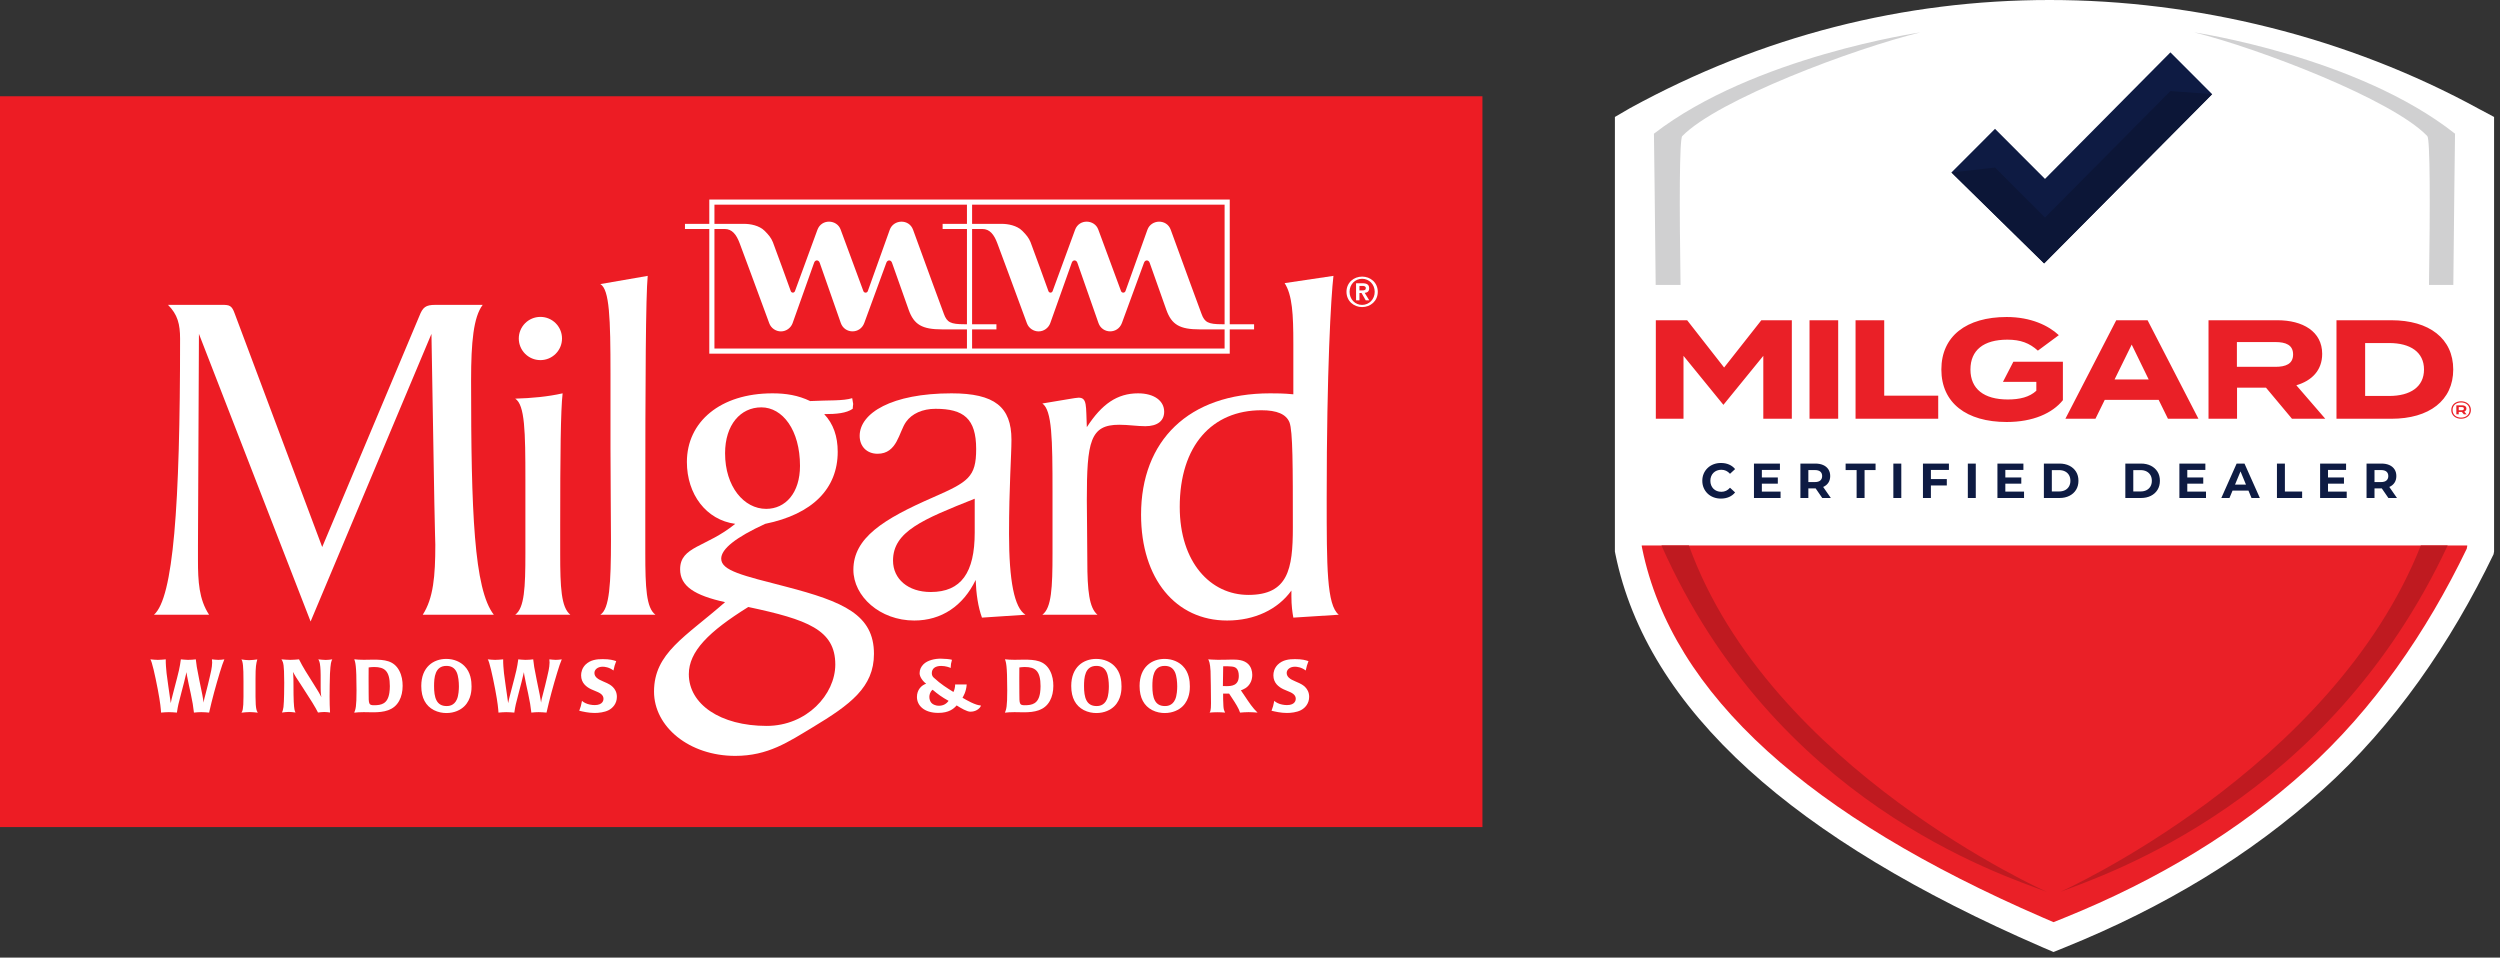 <svg xmlns="http://www.w3.org/2000/svg" xmlns:xlink="http://www.w3.org/1999/xlink" xmlns:serif="http://www.serif.com/" width="100%" height="100%" viewBox="0 0 342 131" xml:space="preserve" style="fill-rule:evenodd;clip-rule:evenodd;stroke-linejoin:round;stroke-miterlimit:2;"><rect x="0" y="0" width="342" height="131" fill="#333333" stroke="none"/>    <g transform="matrix(0.51,0,0,0.51,-8.276,12.887)">        <rect x="16.224" y="0.553" width="397.644" height="196.027" style="fill:#ed1c24;fill-rule:nonzero;"></rect>        <path d="M380.878,51.42L381.644,51.42C382.06,51.42 382.584,51.496 382.584,51.987C382.584,52.546 382.201,52.622 381.688,52.622L380.878,52.622L380.878,51.42ZM379.971,55.289L380.878,55.289L380.878,53.332L381.447,53.332L382.562,55.289L383.513,55.289L382.288,53.289C382.966,53.234 383.49,52.906 383.49,52.064C383.49,51.07 382.846,50.709 381.698,50.709L379.971,50.709L379.971,55.289ZM384.971,53.005C384.971,55.026 383.46,56.517 381.6,56.517C379.717,56.517 378.229,55.025 378.229,53.005C378.229,50.993 379.719,49.512 381.6,49.512C383.458,49.512 384.971,50.991 384.971,53.005ZM377.402,53.005C377.402,55.497 379.381,57.103 381.6,57.103C383.818,57.103 385.797,55.497 385.797,53.005C385.797,50.523 383.818,48.927 381.6,48.927C379.381,48.927 377.402,50.523 377.402,53.005Z" style="fill:#fff;"></path>        <path d="M62.025,163.341C61.925,162.484 61.826,161.906 61.746,161.347C61.706,161.068 61.047,156.539 60.908,155.302C60.788,154.066 60.668,152.829 60.689,151.592C59.97,151.652 59.252,151.732 58.554,151.732C57.896,151.732 57.217,151.652 56.559,151.592C56.978,152.111 57.815,155.801 58.554,159.671C59.272,163.461 59.352,164.798 59.432,165.875C60.189,165.816 60.808,165.755 61.506,165.755C62.225,165.755 62.962,165.816 63.681,165.875C63.98,163.92 64.06,163.641 64.897,160.449C65.376,158.634 65.875,156.779 66.254,155.024C66.314,155.621 66.394,156.061 66.533,156.699C66.653,157.238 66.752,157.756 66.853,158.294C67.012,159.113 67.211,159.95 67.391,160.768C67.89,163.082 68.029,164.06 68.249,165.875C68.967,165.795 69.565,165.755 70.204,165.755C70.902,165.755 71.6,165.816 72.318,165.875C73.136,162.244 74.113,158.674 75.19,155.122C75.789,153.168 75.909,152.849 76.408,151.592C75.869,151.672 75.33,151.732 74.792,151.732C74.233,151.732 73.674,151.652 73.076,151.592C73.116,151.871 73.136,152.171 73.136,152.47C73.136,153.666 72.677,155.602 72.478,156.379C72.318,157.098 72.119,157.816 71.959,158.554C71.74,159.411 71.54,160.27 71.361,160.907C71.201,161.447 70.882,162.663 70.862,163.202C70.623,161.626 70.523,161.167 69.705,157.217C68.987,153.746 68.907,153.008 68.748,151.592C68.089,151.672 67.451,151.732 66.633,151.732C65.915,151.732 65.097,151.613 64.738,151.592C64.419,153.907 64.339,154.285 62.823,160.05C62.384,161.666 62.045,163.103 62.025,163.341Z" style="fill:#fff;fill-rule:nonzero;"></path>        <path d="M84.768,156.759C84.768,153.487 84.928,152.769 85.247,151.613C84.509,151.692 83.771,151.812 83.033,151.812C82.355,151.812 81.656,151.712 80.978,151.613C81.377,152.171 81.537,153.427 81.537,157.437L81.537,161.646C81.537,165.137 81.237,165.495 80.998,165.895C81.756,165.816 82.494,165.736 83.232,165.736C83.95,165.736 84.668,165.816 85.387,165.895C85.147,165.495 84.768,165.137 84.768,161.646L84.768,156.759Z" style="fill:#fff;fill-rule:nonzero;"></path>        <path d="M104.736,155.482C104.896,152.49 105.075,152.131 105.354,151.592C104.776,151.672 104.178,151.752 103.599,151.752C102.941,151.752 102.282,151.652 101.604,151.592C101.824,151.951 102.043,152.33 102.143,153.627C102.263,154.944 102.242,156.26 102.242,159.252C102.242,160.729 102.362,161.267 102.422,161.745C102.143,161.087 101.385,159.811 100.048,157.716C98.771,155.721 97.415,153.587 96.437,151.592C95.659,151.652 94.881,151.732 94.103,151.732C93.305,151.732 92.507,151.652 91.71,151.592C91.949,151.951 92.328,152.311 92.408,154.743C92.448,155.901 92.467,156.958 92.467,157.876C92.467,158.694 92.448,162.943 92.268,164.379C92.168,165.117 92.029,165.476 91.869,165.855C92.487,165.776 93.106,165.696 93.724,165.696C94.283,165.696 94.841,165.776 95.5,165.855C95.26,165.436 95.121,164.938 95.021,162.983C94.901,160.828 95.001,156.499 94.881,155.701L94.841,155.323L94.801,154.963C95.38,156.021 95.579,156.34 97.395,159.093C98.272,160.449 99.15,161.806 100.008,163.182C100.866,164.578 101.125,165.097 101.524,165.855C102.083,165.795 102.642,165.715 103.18,165.715C103.719,165.715 104.237,165.776 104.756,165.855C104.676,164.319 104.636,163.322 104.636,161.626C104.636,160.569 104.676,156.659 104.736,155.482Z" style="fill:#fff;fill-rule:nonzero;"></path>        <path d="M120.797,158.793C120.797,159.372 120.757,159.95 120.677,160.529C120.238,163.541 118.523,163.901 116.548,163.901C115.112,163.901 115.112,163.541 115.112,160.649C115.072,157.657 115.112,155.202 115.112,153.767C115.61,153.706 115.97,153.647 116.567,153.647C119.4,153.647 120.797,154.684 120.797,158.793ZM124.228,158.714C124.228,157.377 124.028,155.981 123.33,154.644C121.874,151.871 119.321,151.672 116.329,151.672C115.491,151.672 114.653,151.712 113.815,151.712C113.236,151.712 112.778,151.692 112.378,151.672C111.979,151.652 111.641,151.613 111.262,151.573C111.521,152.43 111.86,152.868 111.86,159.95C111.86,164.319 111.621,164.938 111.242,165.895C111.621,165.855 111.959,165.816 112.359,165.795C112.758,165.776 113.216,165.755 113.795,165.755C114.633,165.755 115.471,165.795 116.309,165.795C119.141,165.795 121.874,165.357 123.31,162.703C123.929,161.586 124.228,160.17 124.228,158.714Z" style="fill:#fff;"></path>        <path d="M139.322,158.833C139.322,159.651 139.242,161.287 138.783,162.324C138.005,164.119 136.469,164.119 136.01,164.119C133.257,164.119 132.659,161.785 132.659,158.774C132.659,156.48 132.878,153.348 135.971,153.348C137.228,153.348 138.165,153.846 138.724,155.043C139.182,156.061 139.322,157.697 139.322,158.833ZM135.931,151.472C132.52,151.472 129.228,153.627 129.228,158.734C129.228,161.986 130.445,164.06 132.58,165.197C133.756,165.795 134.933,165.994 135.971,165.994C138.125,165.994 139.78,165.157 140.778,164.179C142.713,162.284 142.713,159.591 142.713,158.853C142.713,157.397 142.494,155.043 140.798,153.367C139.761,152.311 138.065,151.472 135.931,151.472Z" style="fill:#fff;"></path>        <path d="M152.53,163.341C152.431,162.484 152.331,161.906 152.251,161.347C152.211,161.068 151.553,156.539 151.413,155.302C151.293,154.066 151.173,152.829 151.193,151.592C150.476,151.652 149.757,151.732 149.059,151.732C148.401,151.732 147.722,151.652 147.064,151.592C147.483,152.111 148.321,155.801 149.059,159.671C149.777,163.461 149.857,164.798 149.937,165.875C150.695,165.816 151.313,165.755 152.011,165.755C152.729,165.755 153.468,165.816 154.186,165.875C154.485,163.92 154.565,163.641 155.403,160.449C155.881,158.634 156.38,156.779 156.759,155.024C156.819,155.621 156.899,156.061 157.039,156.699C157.158,157.238 157.258,157.756 157.357,158.294C157.517,159.113 157.717,159.95 157.896,160.768C158.395,163.082 158.535,164.06 158.754,165.875C159.472,165.795 160.07,165.755 160.709,165.755C161.407,165.755 162.105,165.816 162.823,165.875C163.642,162.244 164.619,158.674 165.696,155.122C166.294,153.168 166.414,152.849 166.913,151.592C166.374,151.672 165.835,151.732 165.297,151.732C164.738,151.732 164.18,151.652 163.582,151.592C163.621,151.871 163.642,152.171 163.642,152.47C163.642,153.666 163.183,155.602 162.983,156.379C162.823,157.098 162.624,157.816 162.464,158.554C162.245,159.411 162.045,160.27 161.866,160.907C161.707,161.447 161.387,162.663 161.367,163.202C161.128,161.626 161.028,161.167 160.21,157.217C159.492,153.746 159.412,153.008 159.253,151.592C158.594,151.672 157.956,151.732 157.138,151.732C156.42,151.732 155.602,151.613 155.243,151.592C154.924,153.907 154.844,154.285 153.328,160.05C152.889,161.666 152.55,163.103 152.53,163.341Z" style="fill:#fff;fill-rule:nonzero;"></path>        <path d="M181.696,161.646C181.696,159.232 179.722,158.294 179.063,157.976C178.405,157.657 177.707,157.417 177.048,157.058C176.709,156.878 175.672,156.32 175.672,155.242C175.672,154.345 176.53,153.567 177.886,153.567C178.405,153.567 179.622,153.687 180.779,154.584C181.038,153.407 181.118,153.109 181.517,152.071C180.739,151.812 179.822,151.532 177.886,151.532C176.331,151.532 174.595,151.712 173.278,153.008C172.341,153.966 172.102,155.043 172.102,155.881C172.102,157.995 173.618,159.053 174.794,159.612C175.114,159.771 175.453,159.891 175.772,160.031C177.048,160.529 178.106,161.028 178.106,162.185C178.106,162.424 178.026,163.861 175.752,163.861C174.954,163.861 173.977,163.681 173.278,163.341C172.86,163.162 172.64,162.983 172.341,162.723C172.082,164.04 172.002,164.319 171.603,165.376C172.54,165.596 174.076,165.975 175.732,165.975C176.809,165.975 178.365,165.795 179.462,165.237C180.6,164.657 181.696,163.442 181.696,161.646Z" style="fill:#fff;fill-rule:nonzero;"></path>        <path d="M295.339,158.793C295.339,159.372 295.299,159.95 295.22,160.529C294.78,163.541 293.065,163.901 291.09,163.901C289.653,163.901 289.653,163.541 289.653,160.649C289.614,157.657 289.653,155.202 289.653,153.767C290.152,153.706 290.512,153.647 291.11,153.647C293.942,153.647 295.339,154.684 295.339,158.793ZM298.77,158.714C298.77,157.377 298.57,155.981 297.872,154.644C296.416,151.871 293.863,151.672 290.871,151.672C290.032,151.672 289.195,151.712 288.357,151.712C287.778,151.712 287.319,151.692 286.921,151.672C286.522,151.652 286.183,151.613 285.804,151.573C286.063,152.43 286.402,152.868 286.402,159.95C286.402,164.319 286.163,164.938 285.784,165.895C286.163,165.855 286.502,165.816 286.9,165.795C287.3,165.776 287.759,165.755 288.337,165.755C289.175,165.755 290.013,165.795 290.851,165.795C293.684,165.795 296.416,165.357 297.853,162.703C298.471,161.586 298.77,160.17 298.77,158.714Z" style="fill:#fff;"></path>        <path d="M313.664,158.833C313.664,159.651 313.585,161.287 313.126,162.324C312.348,164.119 310.812,164.119 310.353,164.119C307.6,164.119 307.002,161.785 307.002,158.774C307.002,156.48 307.221,153.348 310.313,153.348C311.57,153.348 312.508,153.846 313.065,155.043C313.524,156.061 313.664,157.697 313.664,158.833ZM310.273,151.472C306.861,151.472 303.57,153.627 303.57,158.734C303.57,161.986 304.787,164.06 306.922,165.197C308.099,165.795 309.275,165.994 310.313,165.994C312.468,165.994 314.123,165.157 315.12,164.179C317.056,162.284 317.056,159.591 317.056,158.853C317.056,157.397 316.836,155.043 315.141,153.367C314.103,152.311 312.407,151.472 310.273,151.472Z" style="fill:#fff;"></path>        <path d="M331.999,158.833C331.999,159.651 331.92,161.287 331.461,162.324C330.683,164.119 329.146,164.119 328.688,164.119C325.935,164.119 325.336,161.785 325.336,158.774C325.336,156.48 325.556,153.348 328.647,153.348C329.905,153.348 330.843,153.846 331.4,155.043C331.859,156.061 331.999,157.697 331.999,158.833ZM328.608,151.472C325.197,151.472 321.905,153.627 321.905,158.734C321.905,161.986 323.122,164.06 325.257,165.197C326.434,165.795 327.61,165.994 328.647,165.994C330.802,165.994 332.458,165.157 333.456,164.179C335.391,162.284 335.391,159.591 335.391,158.853C335.391,157.397 335.171,155.043 333.476,153.367C332.438,152.311 330.742,151.472 328.608,151.472Z" style="fill:#fff;"></path>        <path d="M348.519,156.021C348.519,158.634 346.604,158.774 345.228,158.774C344.908,158.774 344.569,158.753 344.25,158.753C344.27,156.32 344.27,156.04 344.33,153.448C346.404,153.448 347.342,153.448 347.921,154.046C348.239,154.365 348.519,155.003 348.519,156.021ZM352.13,155.761C352.13,154.703 351.811,153.647 351.072,152.889C349.896,151.712 348.16,151.652 346.764,151.652C346.404,151.652 345.666,151.672 344.889,151.692C344.11,151.692 343.313,151.712 342.833,151.712C342.176,151.712 341.657,151.692 341.237,151.652C340.839,151.652 340.54,151.613 340.3,151.592C340.52,151.951 340.818,152.53 340.938,154.724C340.979,155.541 341.059,161.407 341.059,163.402C341.059,165.357 340.839,165.676 340.68,165.875C341.357,165.816 342.075,165.776 342.773,165.776C343.452,165.776 344.15,165.816 344.849,165.875C344.529,165.237 344.449,164.957 344.39,164.14C344.31,162.943 344.31,161.885 344.31,160.788L345.926,160.788C346.783,162.065 348.021,163.94 348.499,164.978C348.639,165.277 348.738,165.575 348.858,165.875C349.616,165.816 350.374,165.755 351.132,165.755C351.93,165.755 352.748,165.816 353.546,165.875C352.27,164.678 351.332,163.262 350.015,161.287C349.696,160.828 349.396,160.369 349.077,159.91C349.775,159.631 350.873,159.232 351.571,157.976C351.97,157.317 352.13,156.48 352.13,155.761Z" style="fill:#fff;"></path>        <path d="M367.389,161.646C367.389,159.232 365.414,158.294 364.756,157.976C364.098,157.657 363.398,157.417 362.741,157.058C362.401,156.878 361.364,156.32 361.364,155.242C361.364,154.345 362.222,153.567 363.579,153.567C364.098,153.567 365.313,153.687 366.472,154.584C366.73,153.407 366.811,153.109 367.209,152.071C366.431,151.812 365.514,151.532 363.579,151.532C362.022,151.532 360.287,151.712 358.971,153.008C358.033,153.966 357.794,155.043 357.794,155.881C357.794,157.995 359.31,159.053 360.486,159.612C360.806,159.771 361.145,159.891 361.464,160.031C362.741,160.529 363.798,161.028 363.798,162.185C363.798,162.424 363.719,163.861 361.444,163.861C360.646,163.861 359.669,163.681 358.971,163.341C358.552,163.162 358.332,162.983 358.033,162.723C357.773,164.04 357.694,164.319 357.295,165.376C358.232,165.596 359.769,165.975 361.424,165.975C362.501,165.975 364.058,165.795 365.154,165.237C366.292,164.657 367.389,163.442 367.389,161.646Z" style="fill:#fff;fill-rule:nonzero;"></path>        <path d="M272.831,163.949C272.063,164.839 270.773,165.954 267.906,165.954C264.081,165.954 262.182,163.949 262.182,161.677C262.182,159.773 263.374,158.545 264.656,158.127C263.724,157.45 262.899,156.264 262.899,155.323C262.899,154.308 263.298,153.567 263.937,152.908C265.054,151.812 267.004,151.405 268.54,151.405C269.463,151.405 271.182,151.547 271.58,151.712C271.321,152.626 271.281,152.865 271.222,153.918C270.981,153.746 269.858,153.358 268.682,153.358C267.026,153.358 266.171,154.11 266.171,155.307C266.171,155.973 266.48,156.301 266.716,156.519C268.612,158.273 270.295,159.302 271.972,160.344C272.495,159.301 272.424,158.324 272.424,158.324L275.53,158.324C275.398,160.345 274.579,161.566 274.406,161.888C275.338,162.449 277.935,163.958 279.325,163.958L279.251,164.264C279.251,164.264 278.488,165.636 276.516,165.636C275.603,165.636 273.998,164.686 272.831,163.949ZM270.67,162.721C268.889,161.739 267.796,160.94 266.384,159.742C265.664,160.313 265.515,161.174 265.513,161.666C265.51,162.282 265.727,162.883 266.055,163.256C266.321,163.558 266.978,164.036 268.096,164.036C269.189,164.036 270.056,163.58 270.67,162.721Z" style="fill:#fff;"></path>        <path d="M99.542,141.439L131.958,64.289L132.736,109.67C132.866,116.803 132.995,120.562 132.995,120.821C132.995,129.249 132.477,135.215 129.623,139.623L148.685,139.623C143.368,132.751 142.59,112.133 142.59,76.736C142.59,66.493 143.24,59.751 145.703,56.508L132.995,56.508C130.401,56.508 129.623,57.156 128.715,59.491L102.654,121.47L79.185,58.843C78.407,56.638 77.758,56.508 75.814,56.508L61.291,56.508C63.883,59.101 64.532,61.696 64.532,65.585C64.532,110.578 62.717,135.084 57.53,139.623L72.311,139.623C69.589,135.474 69.33,130.676 69.33,124.97L69.33,120.951L69.589,64.289L99.542,141.439Z" style="fill:#fff;fill-rule:nonzero;"></path>        <path d="M154.434,139.623L169.215,139.623C166.752,137.678 166.493,132.231 166.493,123.415L166.493,116.023C166.493,96.705 166.622,84.775 167.14,80.238C163.122,81.144 158.842,81.534 154.434,81.662C157.026,83.348 157.156,90.481 157.156,103.446L157.156,123.156C157.156,132.362 156.897,137.806 154.434,139.623Z" style="fill:#fff;"></path>        <path d="M177.26,139.623L192.042,139.623C189.579,137.806 189.319,132.362 189.319,123.025L189.319,112.782C189.319,75.44 189.448,54.175 189.966,48.728L177.26,50.932C179.724,52.359 179.982,60.138 179.982,74.922L179.982,94.889C179.982,104.613 180.111,112.782 180.111,119.394C180.111,131.324 179.724,138.068 177.26,139.623Z" style="fill:#fff;fill-rule:nonzero;"></path>        <path d="M216.943,137.547C232.762,140.919 240.284,143.643 240.284,152.978C240.284,161.017 232.633,169.445 221.87,169.445C209.423,169.445 200.995,163.611 200.995,155.572C200.995,149.478 206.311,144.161 216.943,137.547ZM230.816,99.687C230.816,106.948 226.927,111.227 221.741,111.227C215.776,111.227 210.719,105.261 210.719,96.315C210.719,88.665 214.868,83.997 220.445,83.997C226.149,83.997 230.816,90.091 230.816,99.687ZM233.541,82.311C230.298,80.757 227.058,80.238 223.427,80.238C209.423,80.238 200.476,87.887 200.476,98.65C200.476,107.337 205.662,114.209 213.443,115.245C205.662,121.598 198.66,121.211 198.66,127.435C198.66,131.972 202.552,134.437 210.719,136.251C200.086,145.588 191.66,149.866 191.66,160.239C191.66,169.704 201.125,177.486 213.443,177.486C222.26,177.486 227.706,173.725 234.188,169.835C244.303,163.741 250.655,159.072 250.655,150.124C250.655,139.623 242.488,136.123 227.058,132.102C215.517,129.121 209.682,127.823 209.682,124.582C209.682,121.989 213.572,118.876 221.481,115.245C234.188,112.654 240.931,105.78 240.931,95.926C240.931,91.777 239.764,88.405 237.3,85.813C240.672,85.813 243.266,85.552 244.951,84.387C244.951,83.868 245.08,83.348 245.08,83.089C245.08,82.961 244.951,82.442 244.82,81.534C242.357,82.311 238.599,82.052 233.541,82.311Z" style="fill:#fff;"></path>        <path d="M277.68,108.503L277.68,117.58C277.68,128.341 274.05,133.529 265.88,133.529C259.786,133.529 255.768,130.027 255.768,125.1C255.768,117.321 263.676,114.078 277.68,108.503ZM279.625,140.4L291.296,139.623C288.313,137.806 286.886,130.545 286.886,117.968C286.886,105.261 287.535,96.965 287.535,92.685C287.535,83.868 282.996,80.238 271.458,80.238C255.378,80.238 246.821,85.552 246.821,91.648C246.821,94.499 248.766,96.446 251.619,96.446C256.933,96.446 257.323,90.61 259.268,87.887C260.825,85.683 263.676,84.387 267.178,84.387C274.698,84.387 278.069,86.999 278.069,95.166C278.069,102.688 275.994,103.984 266.528,108.133C253.174,113.967 245.135,119.007 245.135,127.564C245.135,134.696 252.266,141.178 261.471,141.178C268.733,141.178 274.567,137.288 277.939,130.286C278.069,134.047 278.588,137.547 279.625,140.4Z" style="fill:#fff;"></path>        <path d="M295.825,139.623L310.606,139.623C308.402,137.806 307.884,133.139 307.884,125.231C307.884,118.747 307.753,113.301 307.753,108.892C307.753,93.074 308.661,88.665 316.441,88.665C318.904,88.665 321.239,89.054 323.443,89.054C326.684,89.054 328.5,87.628 328.5,85.164C328.5,82.311 325.906,80.238 321.498,80.238C315.923,80.238 311.773,83.089 307.753,89.313C307.494,83.607 307.884,81.403 305.55,81.403C304.771,81.403 301.529,82.052 295.825,82.961C298.417,84.775 298.548,92.426 298.548,106.688L298.548,123.156C298.548,132.362 298.288,137.806 295.825,139.623Z" style="fill:#fff;fill-rule:nonzero;"></path>        <path d="M351.087,134.306C340.973,134.306 332.675,125.619 332.675,110.707C332.675,94.24 341.362,84.775 354.589,84.775C358.737,84.775 361.201,85.813 362.109,88.017C363.016,90.35 363.016,99.816 363.016,116.284C363.016,127.435 361.72,134.306 351.087,134.306ZM373.907,48.728L360.812,50.673C362.887,53.916 363.146,59.101 363.146,66.881L363.146,80.497C360.552,80.238 358.479,80.238 356.922,80.238C335.01,80.238 322.302,92.944 322.302,112.782C322.302,130.027 331.638,141.178 345.381,141.178C352.772,141.178 358.997,138.196 362.628,133.139L362.628,134.696C362.628,137.159 362.887,138.974 363.146,140.4L375.334,139.623C372.093,137.029 372.093,126.786 372.093,108.243C372.093,74.013 373.26,54.175 373.907,48.728Z" style="fill:#fff;"></path>        <path d="M155.386,65.531C155.386,62.329 157.981,59.734 161.183,59.734C164.385,59.734 166.98,62.329 166.98,65.531C166.98,68.733 164.385,71.328 161.183,71.328C157.981,71.328 155.386,68.733 155.386,65.531Z" style="fill:#fff;fill-rule:nonzero;"></path>        <path d="M199.959,34.776L206.486,34.776L206.486,28.25L346.089,28.25L346.089,61.705L352.617,61.705L352.617,63.085L346.089,63.085L346.089,69.604L206.486,69.604L206.486,36.156L199.959,36.156L199.959,34.776ZM276.976,61.705L283.504,61.705L283.504,63.085L276.976,63.085L276.978,68.225L344.709,68.225L344.709,63.084L338.029,63.083C332.7,63.083 330.492,61.838 329.065,57.799L324.602,45.193C324.308,44.376 323.381,44.4 323.095,45.193C323.095,45.193 319.505,55.065 317.171,61.36C316.035,64.425 311.896,64.304 310.871,61.37C308.668,55.06 305.404,45.748 305.208,45.193C304.926,44.391 304.007,44.367 303.715,45.193L297.931,61.451C297.479,62.654 296.277,63.624 294.812,63.624C293.485,63.624 292.178,62.797 291.685,61.451C288.611,53.057 284.417,41.782 283.732,39.954C282.856,37.617 281.701,36.153 279.725,36.153L276.978,36.153L276.976,61.705ZM275.597,61.703L275.599,36.156L269.071,36.156L269.071,34.776L275.599,34.776L275.597,29.629L207.865,29.629L207.865,34.776L215.804,34.776C217.448,34.776 219.879,35.183 221.356,36.672C222.453,37.776 223.07,38.536 223.55,39.709C224.03,40.884 228.342,52.825 228.342,52.825C228.553,53.366 229.256,53.358 229.462,52.825C229.462,52.825 233.139,42.796 235.484,36.382C236.591,33.356 240.713,33.588 241.706,36.288C243.307,40.642 247.818,52.825 247.818,52.825C248.037,53.367 248.794,53.363 249.001,52.825L254.89,36.366C255.896,33.556 260.07,33.378 261.144,36.362C264.123,44.63 269.415,58.941 269.415,58.941C270.229,61.194 271.229,61.703 274.901,61.703L275.597,61.703ZM207.865,36.153L207.865,68.225L275.597,68.225L275.597,63.084L268.917,63.083C263.587,63.083 261.38,61.838 259.953,57.799L255.489,45.193C255.194,44.376 254.269,44.4 253.982,45.193C253.982,45.193 250.393,55.065 248.059,61.36C246.923,64.425 242.783,64.304 241.759,61.37C239.556,55.06 236.292,45.748 236.096,45.193C235.813,44.391 234.895,44.367 234.602,45.193L228.818,61.451C228.365,62.654 227.164,63.624 225.698,63.624C224.373,63.624 223.064,62.797 222.572,61.451C219.498,53.057 215.305,41.782 214.62,39.954C213.744,37.617 212.588,36.153 210.611,36.153L207.865,36.153ZM344.709,61.703L344.709,29.629L276.978,29.629L276.978,34.776L284.916,34.776C286.561,34.776 288.991,35.183 290.469,36.672C291.565,37.776 292.183,38.536 292.663,39.709C293.143,40.884 297.454,52.825 297.454,52.825C297.666,53.366 298.368,53.358 298.574,52.825C298.574,52.825 302.251,42.796 304.597,36.382C305.703,33.356 309.826,33.588 310.818,36.288C312.419,40.642 316.931,52.825 316.931,52.825C317.15,53.367 317.906,53.363 318.114,52.825L324.002,36.366C325.008,33.556 329.183,33.378 330.258,36.362C333.235,44.63 338.527,58.941 338.527,58.941C339.342,61.194 340.342,61.703 344.015,61.703L344.709,61.703Z" style="fill:#fff;fill-rule:nonzero;"></path>    </g>    <g transform="matrix(0.604,0,0,0.605,220.662,-0.247)">        <path d="M0.423,124.44L0.425,30.881L0.425,26.854L3.879,24.843C33.785,8.494 65.887,0.408 98.893,0.408C131.889,0.408 166.323,8.736 196.22,25.085L199.549,26.856L199.549,125.11L199.431,125.74C189.743,145.801 176.912,164.434 160.654,179.057C144.471,193.644 125.023,205.484 102.336,214.632L99.765,215.672L97.167,214.559C68.894,202.328 46.735,188.967 30.739,174.473C14.203,159.478 4.136,143.24 0.544,125.74L0.423,125.109L0.423,124.44Z" style="fill:#fff;fill-rule:nonzero;"></path>        <path d="M6.502,123.753L6.502,123.891L6.615,124.483C9.987,140.914 19.44,156.161 34.966,170.241C49.986,183.85 70.792,196.396 97.34,207.879L99.765,208.925L102.193,207.949C123.495,199.358 141.755,188.241 156.951,174.545C172.215,160.815 184.263,143.319 193.36,124.483L193.47,123.892L193.47,123.753L6.502,123.753Z" style="fill:#ea2027;fill-rule:nonzero;"></path>        <path d="M190.32,64.841L184.81,64.841C185.076,46.998 185.071,31.851 184.432,31.185C176.502,22.908 146.284,11.369 131.651,7.733C131.651,7.733 168.581,13.187 190.706,30.639C190.638,33.747 190.504,48.214 190.32,64.841ZM15.292,64.841L9.661,64.841C9.472,48.214 9.336,33.747 9.266,30.639C31.878,13.187 69.619,7.733 69.619,7.733C54.665,11.369 23.782,22.908 15.678,31.185C15.025,31.851 15.02,46.998 15.292,64.841Z" style="fill:#d0d0d1;fill-rule:nonzero;"></path>        <path d="M101.288,202.081C101.288,202.081 162.846,174.512 182.957,123.753L189.036,123.753C162.017,181.4 111.953,198.036 101.288,202.081ZM98.288,202.081C87.389,198.036 36.659,181.538 10.973,123.753L17.185,123.753C35.477,174.266 98.288,202.081 98.288,202.081Z" style="fill:#bf1a20;fill-rule:nonzero;"></path>        <path d="M173.934,106.696L172.466,106.696L172.466,109.41L173.934,109.41C174.491,109.41 174.906,109.29 175.18,109.048C175.454,108.807 175.592,108.476 175.592,108.053C175.592,107.624 175.454,107.289 175.18,107.053C174.906,106.815 174.491,106.696 173.934,106.696ZM175.613,113.013L174.115,110.837L174.034,110.844L172.466,110.844L172.466,113.013L170.665,113.013L170.665,105.229L174.034,105.229C174.731,105.229 175.331,105.341 175.836,105.568C176.34,105.794 176.729,106.118 177.003,106.54C177.278,106.964 177.414,107.468 177.414,108.053C177.414,108.632 177.278,109.131 177.003,109.549C176.729,109.968 176.34,110.288 175.836,110.51L175.82,110.516L177.559,113.013L175.613,113.013ZM161.936,109.766L165.551,109.766L165.551,108.364L161.936,108.364L161.936,106.675L166.029,106.675L166.029,105.229L160.147,105.229L160.147,113.013L166.174,113.013L166.174,111.567L161.936,111.567L161.936,109.766ZM152.172,105.229L150.371,105.229L150.371,113.013L156.075,113.013L156.075,111.545L152.172,111.545L152.172,105.229ZM143.353,109.978L142.119,106.998L140.88,109.978L143.353,109.978ZM143.02,105.229L146.5,113.013L144.611,113.013L143.92,111.345L140.311,111.345L139.617,113.013L137.771,113.013L141.242,105.229L143.02,105.229ZM130.065,109.766L133.681,109.766L133.681,108.364L130.065,108.364L130.065,106.675L134.159,106.675L134.159,105.229L128.276,105.229L128.276,113.013L134.303,113.013L134.303,111.567L130.065,111.567L130.065,109.766ZM122.037,109.12C122.037,108.625 121.932,108.196 121.72,107.837C121.509,107.477 121.212,107.199 120.831,107.002C120.449,106.806 119.999,106.708 119.48,106.708L117.834,106.708L117.834,111.534L119.48,111.534C119.999,111.534 120.449,111.436 120.831,111.24C121.212,111.042 121.509,110.762 121.72,110.4C121.932,110.036 122.037,109.61 122.037,109.12ZM123.316,107.063C123.679,107.641 123.861,108.327 123.861,109.12C123.861,109.906 123.679,110.591 123.316,111.172C122.953,111.755 122.448,112.206 121.804,112.529C121.158,112.852 120.414,113.013 119.569,113.013L116.033,113.013L116.033,105.229L119.569,105.229C120.414,105.229 121.158,105.39 121.804,105.712C122.448,106.034 122.953,106.486 123.316,107.063ZM103.589,109.12C103.589,108.625 103.483,108.196 103.272,107.837C103.061,107.477 102.764,107.199 102.382,107.002C102,106.806 101.55,106.708 101.032,106.708L99.385,106.708L99.385,111.534L101.032,111.534C101.55,111.534 102,111.436 102.382,111.24C102.764,111.042 103.061,110.762 103.272,110.4C103.483,110.036 103.589,109.61 103.589,109.12ZM104.867,107.063C105.231,107.641 105.413,108.327 105.413,109.12C105.413,109.906 105.231,110.591 104.867,111.172C104.505,111.755 104,112.206 103.355,112.529C102.71,112.852 101.965,113.013 101.12,113.013L97.584,113.013L97.584,105.229L101.12,105.229C101.965,105.229 102.71,105.39 103.355,105.712C104,106.034 104.505,106.486 104.867,107.063ZM88.854,109.766L92.468,109.766L92.468,108.364L88.854,108.364L88.854,106.675L92.947,106.675L92.947,105.229L87.064,105.229L87.064,113.013L93.091,113.013L93.091,111.567L88.854,111.567L88.854,109.766ZM80.359,113.013L82.16,113.013L82.16,105.229L80.359,105.229L80.359,113.013ZM70.195,113.013L71.996,113.013L71.996,110.177L75.599,110.177L75.599,108.732L71.996,108.732L71.996,106.675L76.077,106.675L76.077,105.229L70.195,105.229L70.195,113.013ZM63.49,113.013L65.291,113.013L65.291,105.229L63.49,105.229L63.49,113.013ZM52.68,106.696L55.171,106.696L55.171,113.013L56.972,113.013L56.972,106.696L59.463,106.696L59.463,105.229L52.68,105.229L52.68,106.696ZM45.708,106.696L44.24,106.696L44.24,109.41L45.708,109.41C46.264,109.41 46.679,109.29 46.953,109.048C47.228,108.807 47.365,108.476 47.365,108.053C47.365,107.624 47.228,107.289 46.953,107.053C46.679,106.815 46.264,106.696 45.708,106.696ZM47.593,110.516L49.333,113.013L47.387,113.013L45.888,110.837L45.808,110.844L44.24,110.844L44.24,113.013L42.439,113.013L42.439,105.229L45.808,105.229C46.505,105.229 47.105,105.341 47.61,105.568C48.114,105.794 48.502,106.118 48.777,106.54C49.052,106.964 49.188,107.468 49.188,108.053C49.188,108.632 49.052,109.131 48.777,109.549C48.502,109.968 48.114,110.288 47.61,110.51L47.593,110.516ZM33.709,109.766L37.324,109.766L37.324,108.364L33.709,108.364L33.709,106.675L37.802,106.675L37.802,105.229L31.919,105.229L31.919,113.013L37.946,113.013L37.946,111.567L33.709,111.567L33.709,109.766ZM22.228,108.109C22.106,108.413 22.045,108.751 22.045,109.12C22.045,109.491 22.106,109.829 22.228,110.132C22.35,110.437 22.523,110.699 22.745,110.923C22.967,111.145 23.23,111.315 23.535,111.434C23.839,111.552 24.172,111.611 24.536,111.611C24.921,111.611 25.276,111.536 25.603,111.384C25.929,111.232 26.225,111 26.493,110.689L27.65,111.756C27.279,112.208 26.82,112.553 26.276,112.791C25.731,113.027 25.117,113.146 24.436,113.146C23.835,113.146 23.277,113.048 22.761,112.852C22.246,112.655 21.8,112.376 21.422,112.012C21.044,111.649 20.749,111.222 20.538,110.734C20.326,110.244 20.221,109.707 20.221,109.12C20.221,108.535 20.326,107.998 20.538,107.508C20.749,107.019 21.045,106.593 21.427,106.23C21.809,105.866 22.255,105.586 22.768,105.39C23.279,105.194 23.839,105.096 24.447,105.096C25.121,105.096 25.731,105.212 26.276,105.446C26.82,105.679 27.279,106.022 27.65,106.474L26.493,107.541C26.225,107.238 25.929,107.009 25.603,106.858C25.276,106.706 24.921,106.63 24.536,106.63C24.172,106.63 23.839,106.689 23.535,106.808C23.23,106.927 22.967,107.097 22.745,107.319C22.523,107.541 22.35,107.805 22.228,108.109Z" style="fill:#0e1b43;fill-rule:nonzero;"></path>        <path d="M90.668,82.208L101.89,82.208L101.89,90.895C99.503,93.855 95.112,95.828 89.161,95.828C80.028,95.828 74.364,91.5 74.364,83.959C74.364,76.416 80.028,72.089 89.161,72.089C94.666,72.089 98.644,74.03 100.967,76.194L96.225,79.694C94.316,77.976 92.311,77.212 89.32,77.212C83.91,77.212 80.951,79.599 80.951,83.959C80.951,88.349 84.006,90.736 89.416,90.736C92.152,90.736 94.316,90.195 95.875,88.763L95.875,86.759L88.315,86.759L90.668,82.208ZM61.422,89.877L73.653,89.877L73.653,95.096L54.93,95.096L54.93,72.821L61.422,72.821L61.422,89.877ZM175.788,89.941L170.347,89.941L170.347,77.976L175.788,77.976C180.562,77.976 183.68,80.012 183.68,83.959C183.68,87.904 180.562,89.941 175.788,89.941ZM176.298,72.821L163.855,72.821L163.855,95.096L176.298,95.096C184.857,95.096 190.299,90.959 190.299,83.959C190.299,76.958 184.857,72.821 176.298,72.821ZM150.021,83.354L141.301,83.354L141.301,77.753L150.021,77.753C152.344,77.753 154.03,78.389 154.03,80.553C154.03,82.717 152.344,83.354 150.021,83.354ZM160.617,80.426C160.617,75.335 156.194,72.821 150.498,72.821L134.873,72.821L134.873,95.096L141.333,95.096L141.333,88.063L147.888,88.063L153.776,95.096L161.317,95.096L154.762,87.522C158.262,86.504 160.617,84.149 160.617,80.426ZM113.593,86.218L117.475,78.326L121.325,86.218L113.593,86.218ZM113.974,72.821L102.455,95.096L109.265,95.096L111.365,90.832L123.584,90.832L125.685,95.096L132.59,95.096L121.071,72.821L113.974,72.821ZM44.505,72.821L50.997,72.821L50.997,95.096L44.505,95.096L44.505,72.821ZM33.591,72.821L40.497,72.821L40.497,95.096L34.037,95.096L34.037,80.872L25,91.95L15.962,80.872L15.962,95.096L9.693,95.096L9.693,72.821L16.789,72.821L25.159,83.512L33.591,72.821ZM192.283,93.179L191.545,93.179L191.545,92.459L192.283,92.459C192.563,92.459 192.713,92.572 192.713,92.815C192.713,93.039 192.563,93.179 192.283,93.179ZM193.283,92.805C193.283,92.338 192.9,92.057 192.386,92.057L191.002,92.057L191.002,94.095L191.545,94.095L191.545,93.553L192.246,93.553L192.704,94.095L193.33,94.095L192.797,93.478C193.087,93.366 193.283,93.133 193.283,92.805ZM192.077,94.834C190.993,94.834 190.152,94.207 190.152,93.123C190.152,92.029 190.993,91.413 192.077,91.413C193.152,91.413 193.994,92.029 193.994,93.123C193.994,94.207 193.152,94.834 192.077,94.834ZM192.068,91.142C190.853,91.142 189.853,91.889 189.853,93.123C189.853,94.348 190.853,95.096 192.068,95.096C193.283,95.096 194.302,94.348 194.302,93.123C194.302,91.889 193.283,91.142 192.068,91.142Z" style="fill:#ea2027;fill-rule:nonzero;"></path>        <path d="M126.243,12.249L97.836,40.862L86.516,29.541L76.65,39.408L97.64,59.962L135.693,21.699L126.243,12.249Z" style="fill:#0e1b43;fill-rule:nonzero;"></path>        <path d="M97.64,59.962L76.65,39.408L86.516,38.289L97.836,49.609L126.243,20.996L135.693,21.699L97.64,59.962Z" style="fill:#0c1637;fill-rule:nonzero;"></path>    </g></svg>